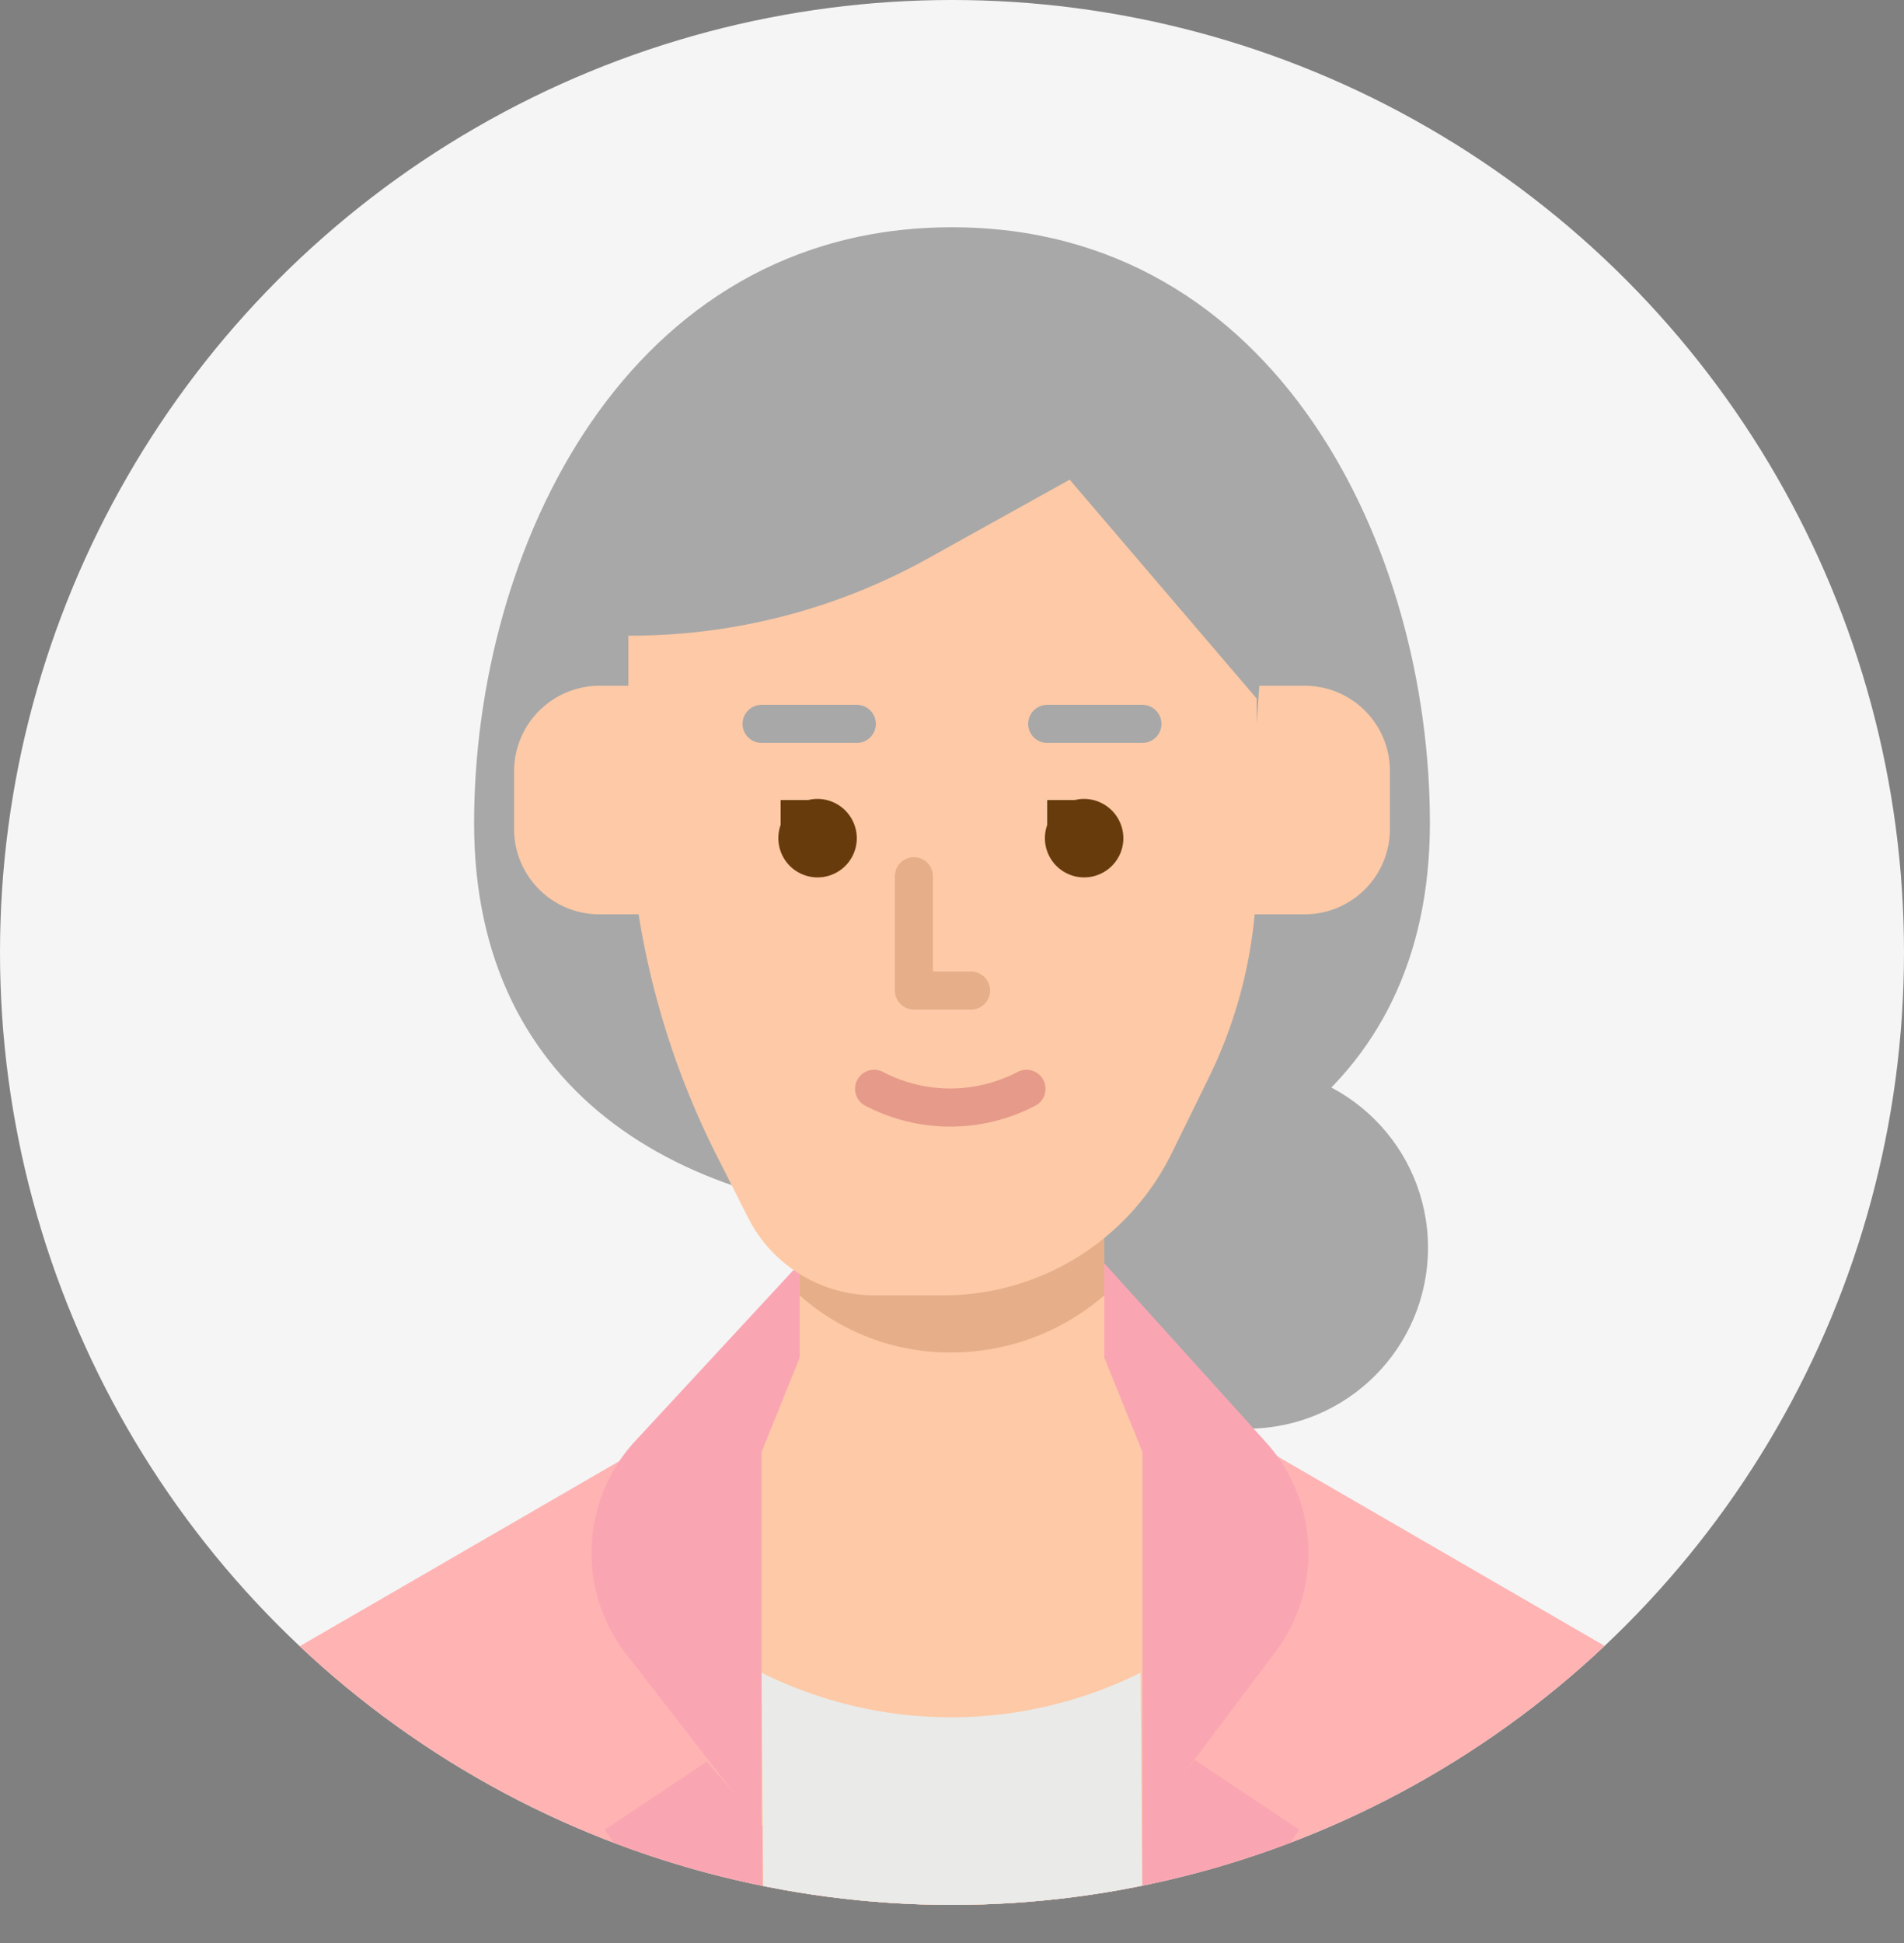 <svg xmlns="http://www.w3.org/2000/svg" xmlns:xlink="http://www.w3.org/1999/xlink" viewBox="0 0 100 102"><rect x="0" y="0" width="100" height="102" fill="#808080" stroke="none"/><defs><style>.cls-1{fill:#f5f5f5;}.cls-2{clip-path:url(#clip-path);}.cls-3{fill:#a8a8a8;}.cls-4{fill:#ffb3b3;}.cls-5{fill:#faa6b2;}.cls-6{fill:#fdc9a6;}.cls-7{fill:#e6af89;}.cls-8{fill:#eaeae8;}.cls-9{fill:#683b0d;}.cls-10,.cls-11,.cls-12,.cls-13{fill:none;stroke-linecap:round;stroke-width:2px;}.cls-10{stroke:#a8a8a8;}.cls-10,.cls-13{stroke-miterlimit:10;}.cls-11{stroke:#e6af89;}.cls-11,.cls-12{stroke-linejoin:round;}.cls-12{stroke:#e69a89;}.cls-13{stroke:#faa6b2;}</style><clipPath id="clip-path"><circle class="cls-1" cx="50" cy="50" r="50"/></clipPath></defs><g id="レイヤー_2" data-name="レイヤー 2"><g id="レイヤー_1-2" data-name="レイヤー 1"><circle class="cls-1" cx="50" cy="50" r="50"/><g class="cls-2"><path class="cls-3" d="M75.1,43.21C75.1,57.59,63.86,64,50,64s-25.1-6.4-25.1-20.78,8-31.29,25.1-31.29S75.1,28.83,75.1,43.21Z"/><circle class="cls-3" cx="65.5" cy="65.5" r="9.5"/><path class="cls-4" d="M58.24,71.33l28.33,16.4a7.11,7.11,0,0,1,3.48,5.15L91.21,101H8.79L10,92.88a7.11,7.11,0,0,1,3.48-5.15l28.33-16.4"/><path class="cls-5" d="M62.75,92.39l5.49,3.66L65,101H60V95.85Z"/><path class="cls-6" d="M42,65v6.26l-2,4.95V101H60V76.21l-2-4.95V65Z"/><path class="cls-6" d="M58,64v4a12.28,12.28,0,0,1-8,3h-.23A11.87,11.87,0,0,1,42,68V64Z"/><path class="cls-7" d="M58,64v4a12.28,12.28,0,0,1-8,3h-.23A11.87,11.87,0,0,1,42,68V64Z"/><path class="cls-6" d="M33.86,36H31.49A4.49,4.49,0,0,0,27,40.49v3A4.48,4.48,0,0,0,31.49,48h3.22Z"/><path class="cls-6" d="M66.14,36h2.37A4.47,4.47,0,0,1,73,40.49v3A4.48,4.48,0,0,1,68.51,48H65.29Z"/><path class="cls-5" d="M37.12,92.48l-5.36,3.57,3.29,5h5V95.85Z"/><path class="cls-5" d="M42,66.32l-8.75,9.45a8.66,8.66,0,0,0-.36,11.07L40,96V76.21l2-4.95Z"/><path class="cls-5" d="M58,66.32l8.54,9.45a8.66,8.66,0,0,1,.36,11.07L60,96V76.21l-2-4.95Z"/><path class="cls-8" d="M59.9,87.81a22.32,22.32,0,0,1-19.9,0L40.1,101H60Z"/><path class="cls-6" d="M49.57,68H45.93a7.43,7.43,0,0,1-6.6-4l-1.64-3.24A43.18,43.18,0,0,1,33,41.21V33.37a32.15,32.15,0,0,0,15.64-4l7.54-4.19L66,36.67v9.06a24.6,24.6,0,0,1-2.55,10.92l-1.92,3.91a13.36,13.36,0,0,1-12,7.44Z"/><path class="cls-9" d="M59,44a2.06,2.06,0,1,1-2.06-2.06A2.07,2.07,0,0,1,59,44Z"/><path class="cls-9" d="M45,44a2.06,2.06,0,1,1-2.06-2.06A2.07,2.07,0,0,1,45,44Z"/><line class="cls-10" x1="40" y1="38" x2="45" y2="38"/><line class="cls-10" x1="55" y1="38" x2="60" y2="38"/><polyline class="cls-11" points="48 46 48 52 51 52"/><path class="cls-12" d="M53.91,57.16a8.64,8.64,0,0,1-8,0"/><line class="cls-13" x1="81" y1="94" x2="81" y2="101"/><line class="cls-13" x1="19" y1="94" x2="19" y2="101"/><rect class="cls-9" x="41" y="42" width="2" height="2"/><rect class="cls-9" x="55" y="42" width="2" height="2"/></g></g></g></svg>
